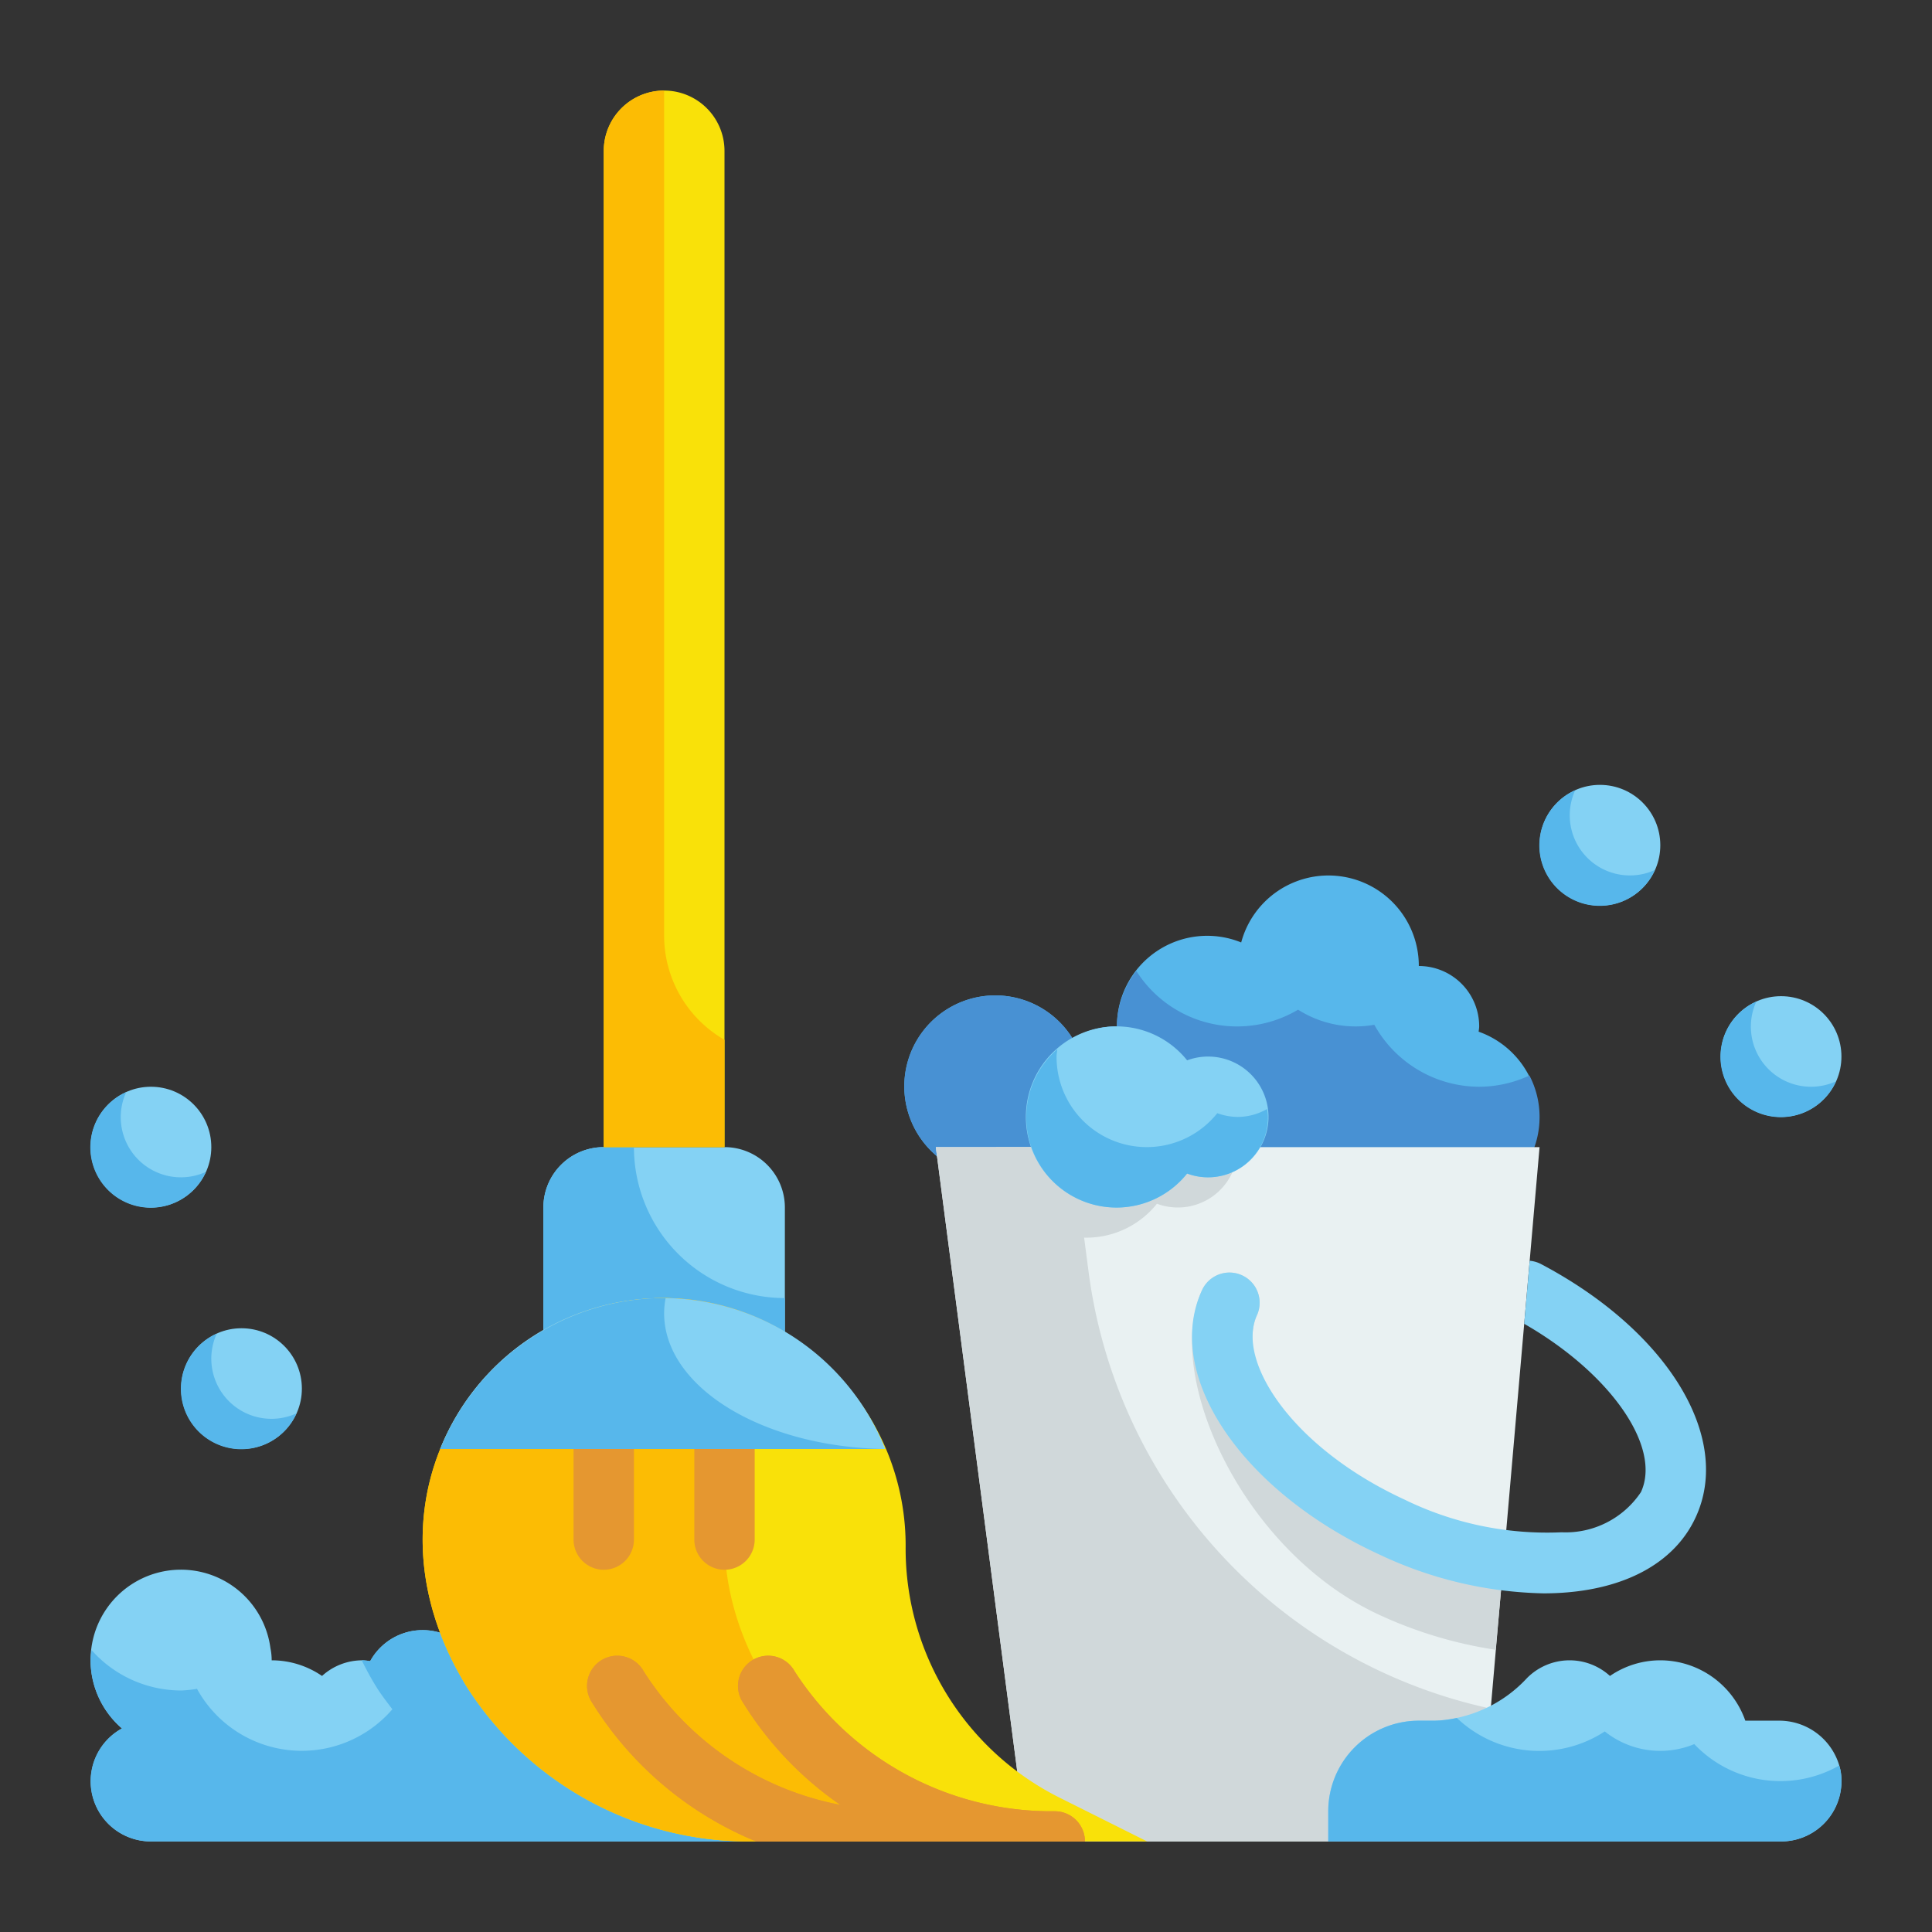 <?xml version="1.0" encoding="UTF-8"?> <svg xmlns="http://www.w3.org/2000/svg" height="512" viewBox="0 0 64 64" width="512"><rect x="0" y="0" width="64" height="64" fill="#333333" stroke="none"/><g id="Flat"><g id="Color_copy" data-name="Color copy"><g><path d="m25 57h-6a2 2 0 0 0 -3.12-1.657 1.985 1.985 0 0 0 -3.617-.316 1.905 1.905 0 0 0 -.263-.027 1.982 1.982 0 0 0 -1.332.518 2.95 2.95 0 0 0 -1.668-.518 1.982 1.982 0 0 0 -.041-.4 2.992 2.992 0 1 0 -4.918 2.658 1.994 1.994 0 0 0 .959 3.742h24a4 4 0 0 0 -4-4z" fill="#84d2f4"></path><path d="m25 57h-6a2 2 0 0 0 -3.12-1.657 1.985 1.985 0 0 0 -3.617-.316 1.905 1.905 0 0 0 -.263-.027h-.017c.146.294.3.588.485.882.161.261.349.5.53.739a3.96 3.96 0 0 1 -6.472-.676 3.971 3.971 0 0 1 -.526.055 3.976 3.976 0 0 1 -2.966-1.338 2.887 2.887 0 0 0 -.034.338 2.979 2.979 0 0 0 1.041 2.255 1.994 1.994 0 0 0 .959 3.745h24a4 4 0 0 0 -4-4z" fill="#57b7eb"></path><path d="m48.982 34.178c.005-.059.018-.117.018-.178a2 2 0 0 0 -2-2 2.993 2.993 0 0 0 -5.884-.78 2.99 2.99 0 0 0 -4.116 2.78 2.97 2.97 0 0 0 -1.47.4 3.013 3.013 0 1 0 -1.06 4.2 2.958 2.958 0 0 0 4 1 2.955 2.955 0 0 0 3.908 1.05 3.964 3.964 0 0 0 4.493-.874 2.993 2.993 0 1 0 2.111-5.6z" fill="#57b7eb"></path><path d="m49 36a3.984 3.984 0 0 1 -3.474-2.053 3.551 3.551 0 0 1 -2.526-.5 3.95 3.95 0 0 1 -5.356-1.281 2.966 2.966 0 0 0 -.644 1.834 2.97 2.97 0 0 0 -1.47.4 3.013 3.013 0 1 0 -1.06 4.2 2.958 2.958 0 0 0 4 1 2.955 2.955 0 0 0 3.908 1.05 3.964 3.964 0 0 0 4.493-.874 2.993 2.993 0 0 0 4.129-2.776 2.955 2.955 0 0 0 -.336-1.372 3.975 3.975 0 0 1 -1.664.372z" fill="#4891d3"></path><path d="m49 61h-15l-3-23h20z" fill="#e9f1f2"></path><path d="m33 38a2.989 2.989 0 0 0 5.325 1.875 1.982 1.982 0 0 0 2.675-1.875z" fill="#d0d8da"></path><path d="m36.06 42.126-.538-4.126h-4.522l3 23h15l.383-4.4a17.075 17.075 0 0 1 -13.323-14.474z" fill="#d0d8da"></path><g><path d="m20 38h4a2 2 0 0 1 2 2v5a0 0 0 0 1 0 0h-8a0 0 0 0 1 0 0v-5a2 2 0 0 1 2-2z" fill="#84d2f4"></path><path d="m21 38h-1a2 2 0 0 0 -2 2v5h8v-2a5 5 0 0 1 -5-5z" fill="#57b7eb"></path><path d="m30 51.3a8.2 8.2 0 0 0 -7.956-8.3c-6-.032-10.484 6.551-6.576 12.884a11.08 11.08 0 0 0 9.469 5.116h13.063l-2.9-1.45a9.227 9.227 0 0 1 -5.1-8.25z" fill="#f9e109"></path><path d="m25.468 55.884c-2.649-4.293-1.438-8.694 1.482-11.078a7.729 7.729 0 0 0 -4.906-1.806c-6-.032-10.484 6.551-6.576 12.884a11.08 11.08 0 0 0 9.469 5.116h10a11.08 11.08 0 0 1 -9.469-5.116z" fill="#fcbc04"></path><path d="m22 3a2 2 0 0 1 2 2v33a0 0 0 0 1 0 0h-4a0 0 0 0 1 0 0v-33a2 2 0 0 1 2-2z" fill="#f9e109"></path><path d="m14.582 48h14.743a7.934 7.934 0 0 0 -14.743 0z" fill="#84d2f4"></path><path d="m22 31v-28a2 2 0 0 0 -2 2v33h4v-3.555a3.982 3.982 0 0 1 -2-3.445z" fill="#fcbc04"></path><path d="m29.32 48h-14.74a8.008 8.008 0 0 1 7.46-5h.01a2.734 2.734 0 0 0 -.05.5c0 2.45 3.26 4.44 7.32 4.5z" fill="#57b7eb"></path><g fill="#e59730"><path d="m35.94 61h-10.89a11.556 11.556 0 0 1 -5.43-4.59 1 1 0 1 1 1.7-1.05 9.928 9.928 0 0 0 6.52 4.43 11.4 11.4 0 0 1 -3.22-3.38 1 1 0 1 1 1.7-1.05 10.117 10.117 0 0 0 8.62 4.64 1 1 0 0 1 1 1z"></path><path d="m35.94 61h-10.89a11.556 11.556 0 0 1 -5.43-4.59 1 1 0 1 1 1.7-1.05 9.928 9.928 0 0 0 6.52 4.43 11.4 11.4 0 0 1 -3.22-3.38 1 1 0 1 1 1.7-1.05 10.117 10.117 0 0 0 8.62 4.64 1 1 0 0 1 1 1z"></path><path d="m21 48v3a1 1 0 0 1 -2 0v-3z"></path><path d="m25 48v3a1 1 0 0 1 -2 0v-3z"></path></g></g><g fill="#84d2f4"><path d="m40 35a1.991 1.991 0 0 0 -.675.125 3 3 0 1 0 0 3.75 2 2 0 1 0 .675-3.875z"></path><path d="m58.893 57h-1.077a2.99 2.99 0 0 0 -2.816-2 2.95 2.95 0 0 0 -1.668.518 1.986 1.986 0 0 0 -2.746.068 4.4 4.4 0 0 1 -3.077 1.414h-.509a3 3 0 0 0 -3 3v1h15a2 2 0 0 0 1.973-2.336 2.075 2.075 0 0 0 -2.08-1.664z"></path><circle cx="53" cy="28" r="2"></circle><circle cx="59" cy="35" r="2"></circle><circle cx="8" cy="46" r="2"></circle><circle cx="5" cy="38" r="2"></circle></g><path d="m49.726 52.648a12.145 12.145 0 0 1 -3.19-.968c-3.75-1.727-5.608-6.557-4.9-8.107a1 1 0 0 0 -1.817-.836c-1.307 2.841 1.359 8.68 5.876 10.759a14.186 14.186 0 0 0 3.852 1.155z" fill="#d0d8da"></path><path d="m60 36a1.992 1.992 0 0 1 -1.82-2.82 2 2 0 1 0 2.64 2.64 1.99 1.99 0 0 1 -.82.18z" fill="#57b7eb"></path><path d="m54 29a1.992 1.992 0 0 1 -1.82-2.82 2 2 0 1 0 2.64 2.64 1.99 1.99 0 0 1 -.82.18z" fill="#57b7eb"></path><path d="m6 39a1.992 1.992 0 0 1 -1.82-2.82 2 2 0 1 0 2.64 2.64 1.99 1.99 0 0 1 -.82.18z" fill="#57b7eb"></path><path d="m9 47a1.992 1.992 0 0 1 -1.82-2.82 2 2 0 1 0 2.64 2.64 1.99 1.99 0 0 1 -.82.18z" fill="#57b7eb"></path><path d="m60.925 58.486a3.934 3.934 0 0 1 -4.8-.71 2.946 2.946 0 0 1 -2.965-.42 3.961 3.961 0 0 1 -4.9-.447 3.607 3.607 0 0 1 -.76.091h-.5a3 3 0 0 0 -3 3v1h15a2 2 0 0 0 1.973-2.336 1.724 1.724 0 0 0 -.048-.178z" fill="#57b7eb"></path><path d="m41 37a1.991 1.991 0 0 1 -.675-.125 2.989 2.989 0 0 1 -5.325-1.875c0-.083.018-.16.024-.242a2.989 2.989 0 1 0 4.3 4.117 1.982 1.982 0 0 0 2.676-1.875 1.905 1.905 0 0 0 -.027-.263 1.972 1.972 0 0 1 -.973.263z" fill="#57b7eb"></path><path d="m51.053 41.876a1 1 0 0 0 -.38-.112l-.182 2.089c2.839 1.625 4.561 4.068 3.868 5.574a3 3 0 0 1 -2.631 1.332 10.737 10.737 0 0 1 -5.192-1.079c-3.747-1.725-5.588-4.6-4.9-6.107a1 1 0 0 0 -1.817-.836c-1.29 2.8 1.291 6.649 5.876 8.759a13.288 13.288 0 0 0 5.439 1.286q.382 0 .751-.03c2.1-.17 3.626-1.055 4.286-2.489 1.229-2.648-.931-6.175-5.118-8.387z" fill="#84d2f4"></path></g></g></g></svg> 